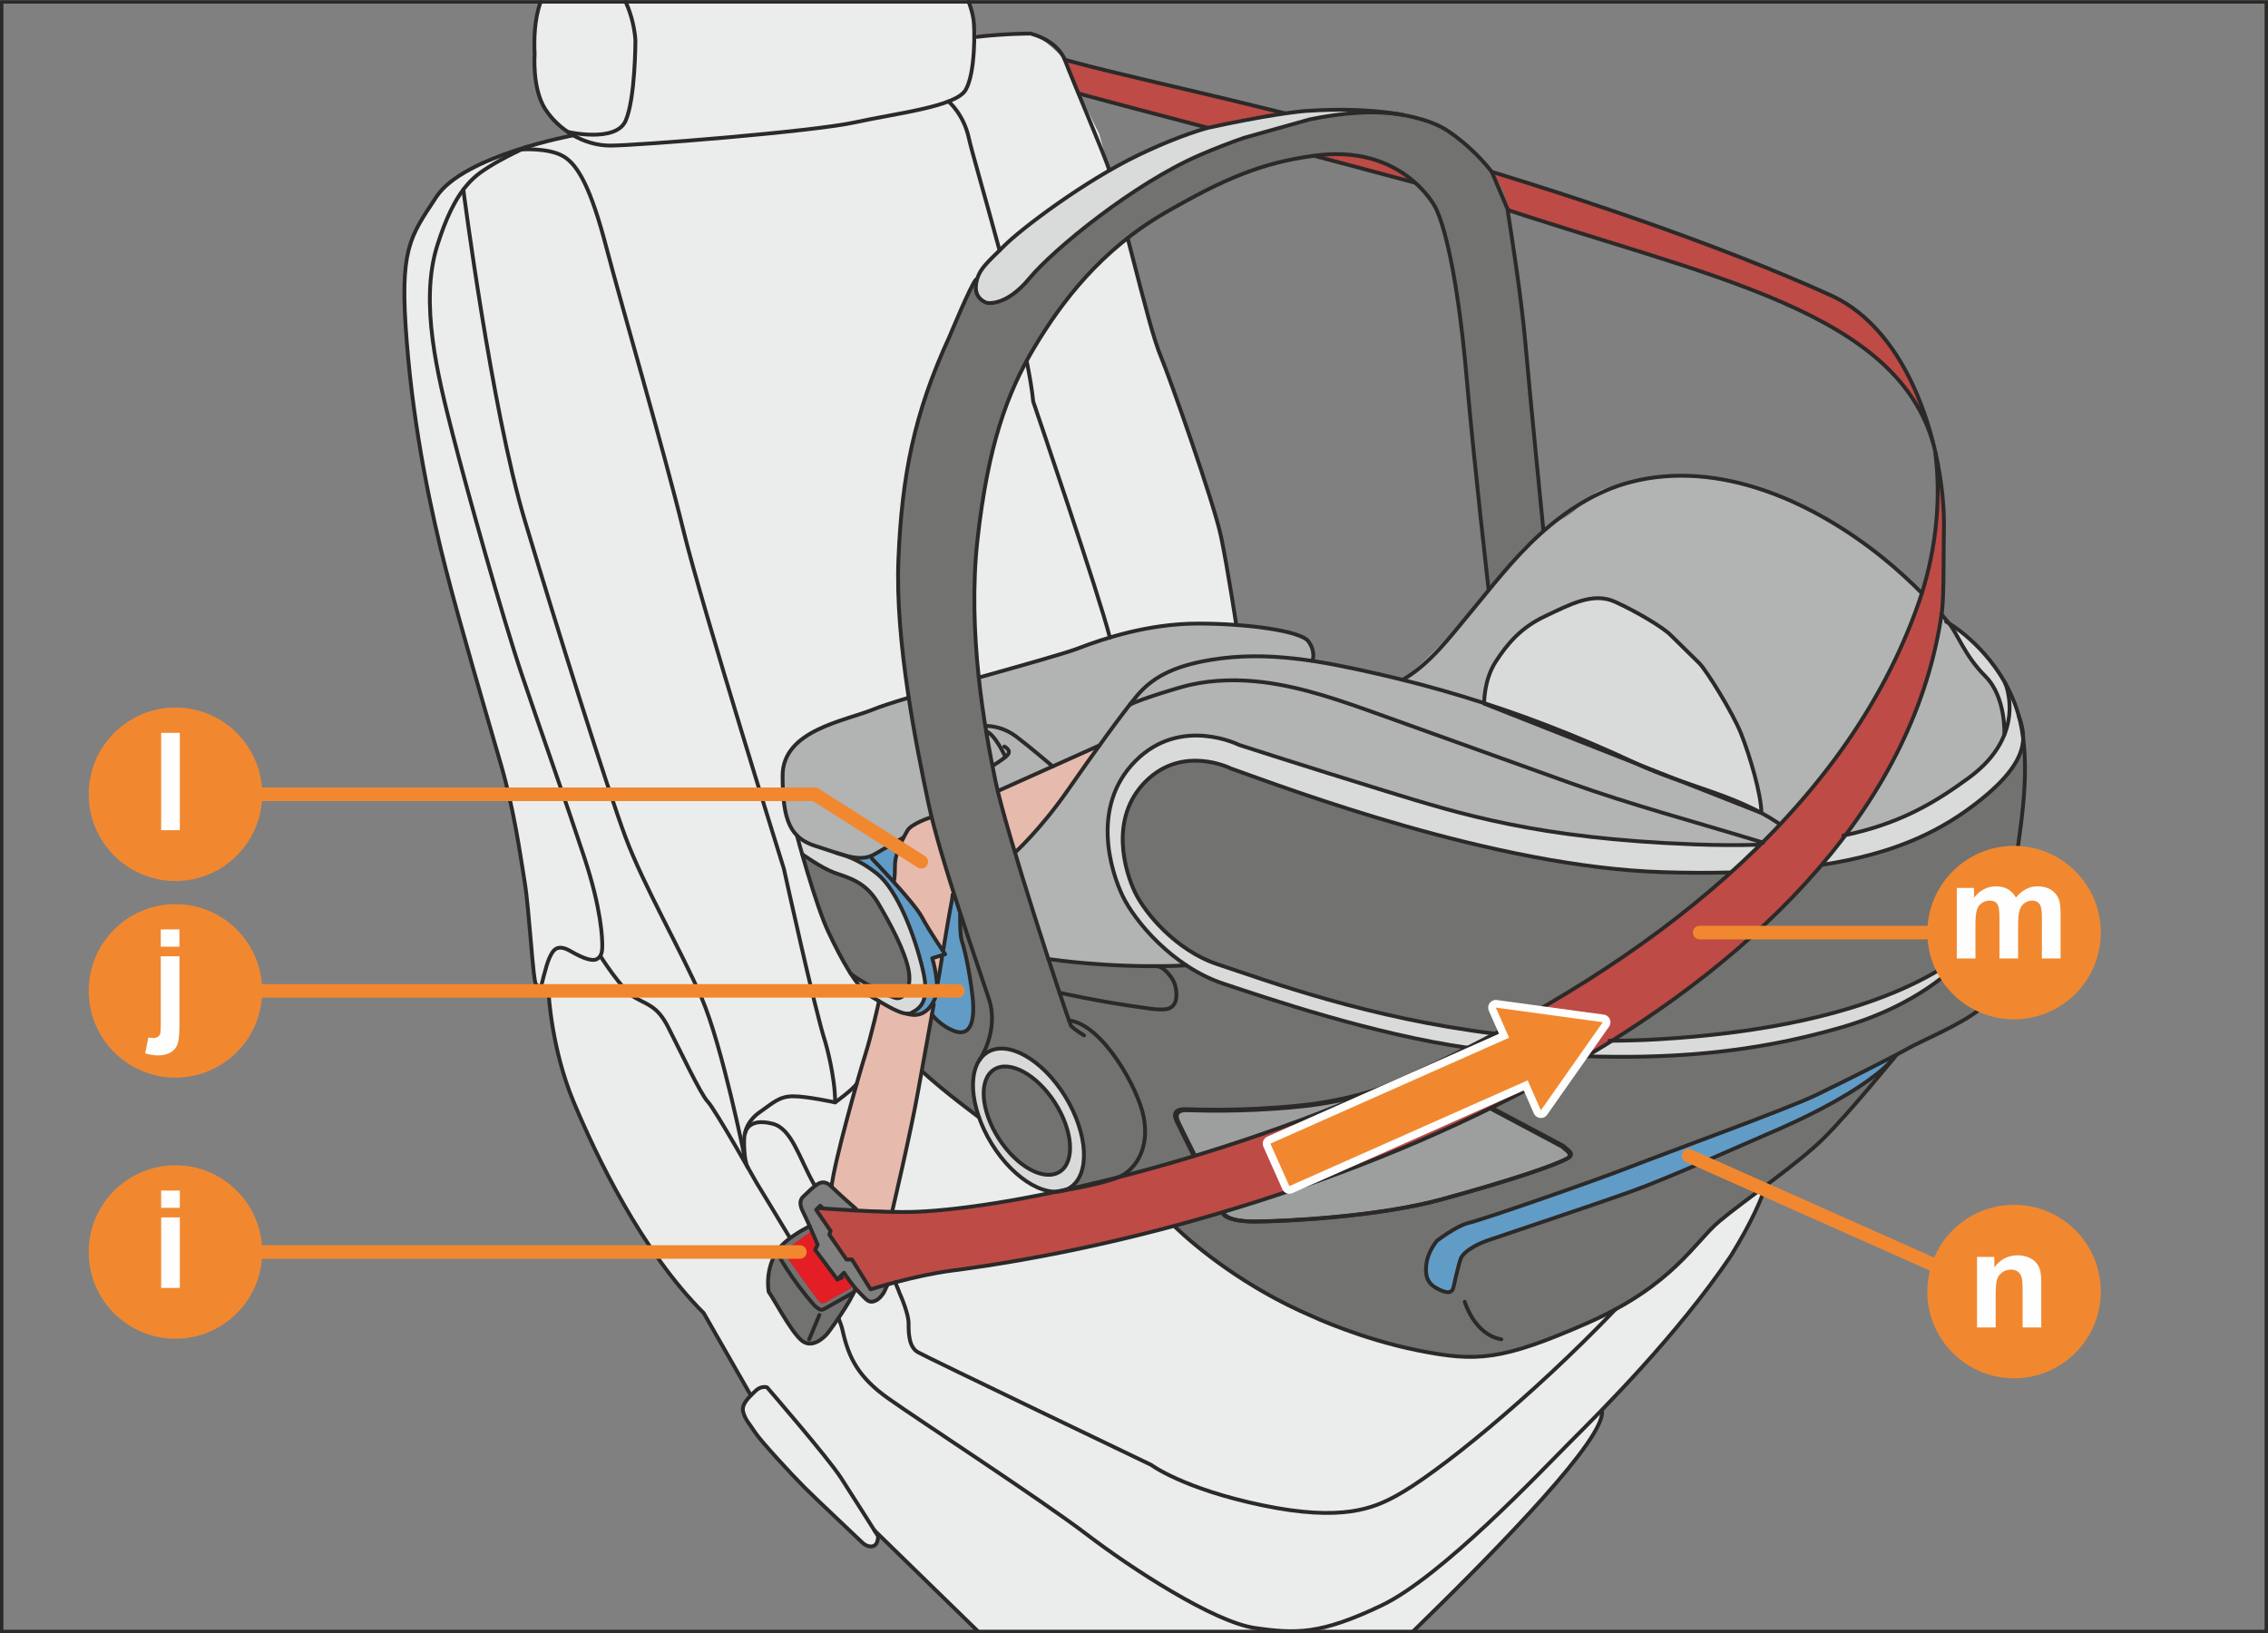 <?xml version="1.0" encoding="UTF-8"?>
<!DOCTYPE svg PUBLIC "-//W3C//DTD SVG 1.1//EN" "http://www.w3.org/Graphics/SVG/1.1/DTD/svg11.dtd">
<!-- Creator: CorelDRAW 2017 -->
<svg xmlns="http://www.w3.org/2000/svg" xml:space="preserve" width="58.838mm" height="42.373mm" version="1.1" style="shape-rendering:geometricPrecision; text-rendering:geometricPrecision; image-rendering:optimizeQuality; fill-rule:evenodd; clip-rule:evenodd"
viewBox="0 0 2844.63 2048.61"
 xmlns:xlink="http://www.w3.org/1999/xlink">
 <rect x="0" y="0" width="2844.63" height="2048.61" fill="#808080" stroke="none"/>
 <defs>
  <style type="text/css">
   <![CDATA[
    .str2 {stroke:#2B2A29;stroke-width:4.26;stroke-miterlimit:4}
    .str1 {stroke:#FEFEFE;stroke-width:19.22;stroke-linecap:round;stroke-linejoin:round;stroke-miterlimit:10}
    .str3 {stroke:#F18830;stroke-width:17.06;stroke-linecap:round;stroke-linejoin:round;stroke-miterlimit:4}
    .str0 {stroke:#2B2A29;stroke-width:4.81;stroke-linecap:round;stroke-linejoin:round;stroke-miterlimit:10}
    .fil1 {fill:none;fill-rule:nonzero}
    .fil11 {fill:#FEFEFE;fill-rule:nonzero}
    .fil2 {fill:#EBECEC;fill-rule:nonzero}
    .fil4 {fill:#D9DADA;fill-rule:nonzero}
    .fil8 {fill:#B2B3B3;fill-rule:nonzero}
    .fil5 {fill:#9D9E9E;fill-rule:nonzero}
    .fil3 {fill:#727271;fill-rule:nonzero}
    .fil10 {fill:#F18830;fill-rule:nonzero}
    .fil7 {fill:#E31E24;fill-rule:nonzero}
    .fil9 {fill:#E7BAAE;fill-rule:nonzero}
    .fil0 {fill:#BE4B46;fill-rule:nonzero}
    .fil6 {fill:#619CC7;fill-rule:nonzero}
   ]]>
  </style>
 </defs>
 <g id="Слой_x0020_1">
  <path class="fil0" d="M2427.87 568.76c-17.55,-79.26 -58.55,-165.19 -131.57,-198.36 -138.37,-62.9 -334.07,-129.79 -519.12,-182.67 -146.61,-45.65 -338.88,-85.31 -424.2,-108.15 -17.4,-4.66 -33.6,-8.89 -37.56,-9.45 -21.63,-3.15 -37.91,-1.46 -53.62,1.33 -9.86,1.77 1.34,19.85 41.9,32.15 64.78,19.69 507.34,132.77 562.38,151.42 274.46,92.95 522.07,133.1 561.78,313.72z"/>
  <path class="fil1 str0" d="M2427.87 568.76c-17.55,-79.26 -58.55,-165.19 -131.57,-198.36 -138.37,-62.9 -334.07,-129.79 -519.12,-182.67 -146.61,-45.65 -338.88,-85.31 -424.2,-108.15 -17.4,-4.66 -33.6,-8.89 -37.56,-9.45 -21.63,-3.15 -37.91,-1.46 -53.62,1.33 -9.86,1.77 1.34,19.85 41.9,32.15 64.78,19.69 507.34,132.77 562.38,151.42 274.46,92.95 522.07,133.1 561.78,313.72z"/>
  <path class="fil2" d="M678.02 2.4c-9.28,24.69 -8.19,53.79 -7.44,65.26 0,0 -3.33,43.41 13.31,69.19 8.56,13.23 21.03,24.93 35.68,33.19l-0.53 -0.31c0,0 -137.42,25.31 -171.52,76.87 -34.09,51.54 -46.56,65.7 -37.42,181.27 9.14,115.57 31.6,217.86 49.05,286.04 17.47,68.17 52.4,187.1 69.02,244.46 16.63,57.38 24.12,112.26 29.93,148.01 5.82,35.75 10.39,124.3 14.14,128.06 3.74,3.73 15.84,10.73 15.84,10.73 0,0 3.28,69.93 31.56,137.28 28.26,67.35 84.8,186.25 162.97,264.41l59.05 103.12 -0.07 0.39c-5.92,6.02 -11.38,12.85 -9.52,20.38 2.51,9.98 8.33,15.38 14.99,25.79 6.65,10.38 45.32,52.38 61.95,69.01 16.63,16.63 66.7,63.42 72.33,69.02 5.61,5.61 13.08,6.45 16.63,2.9 3.53,-3.53 3.33,-10.8 3.33,-10.8 0,0 -1.79,-2.83 -4.71,-7.49l0.19 0.32 129.97 126.68 545.53 0c117.16,-114.19 240.78,-242.59 237.04,-276.26l-1.3 -0.38c45.59,-46.92 111.83,-118.91 162.81,-194.21 28,-45.27 38.9,-73.44 42.59,-84.73l-1.35 -1.61c-21.51,16.15 -42.01,31.28 -55.58,42.68 -31.18,26.21 -58.01,80.47 -165.88,127.87 -107.88,47.39 -139.07,48.64 -211.43,34.3 -72.33,-14.34 -133.39,-43.01 -133.39,-43.01 -81.41,-35.96 -130.07,-75.59 -173.36,-113.2 -111.75,30.4 -197.69,43.72 -253.56,52.57 -35.41,5.61 -73.07,12.4 -105.41,20.67l-5 10.32c0,0 -4.98,8.73 -12.14,10.9 -7.18,2.2 -9.67,-2.17 -18.71,-11.21 -1.54,-1.53 -3.12,-3.27 -4.64,-5.08l-0.05 0.39c-6.23,17.48 -30.55,50.19 -34.13,55.04 -3.6,4.83 -19.49,21.37 -33.22,10.13 -13.71,-11.23 -36.82,-55.48 -41.46,-61.11 -4.57,-31.59 11.23,-51.97 11.23,-51.97 10.81,-16.22 40.34,-30.34 40.34,-30.34l-0.07 0.2c-3.09,-7.01 -6.07,-13.63 -7.54,-16.44 -3.72,-7.16 -6.53,-14.96 -0.92,-20.57 5.59,-5.61 14.46,-13.73 17.16,-15.28 2.68,-1.54 9.35,-6.84 18.71,2.49 3.41,-31.48 33.97,-139.36 42.08,-164.94 8.12,-25.57 17.45,-67.73 17.45,-67.73l0.03 0.01c-3.45,-2.01 -6.82,-4.04 -9.99,-5.86 -17.69,-10.22 -37.42,-46.79 -53.63,-81.08 -16.23,-34.3 -39.4,-120.89 -39.4,-120.89l-0.14 -0.14c-13.2,-13.41 -17.84,-35.71 -17.84,-74.79 0,-57.37 78.57,-68.58 114.75,-83.57 8.06,-3.34 23.69,-8.35 43.42,-14.29l0.03 0.14c-8.73,-57.02 -15.2,-119.54 -12.91,-174.17 4.37,-104.14 19.34,-182.09 64.23,-279.37 0,0 26.83,-64.88 33.05,-71.11l1.42 -0.53c4.14,-14.26 15.13,-22.85 34.15,-41.89 18.01,-18.01 74.69,-61.5 131.79,-94.39l-0.15 0.05c-4.24,-15.42 -8.53,-30.92 -12.64,-45.73 0,0 -49,-97.58 -45.57,-95.49 0,0 -24.34,-26.08 -40.59,-30.53 0,0 -31.59,0 -67.35,4.18l-0.46 0.15c0.1,-10.76 -3.8,-18.06 -3.68,-21.78 0.19,-6.12 -1.51,-13.84 -4.93,-22.2l-538.11 0z"/>
  <path class="fil2" d="M1333.1 1493.53c-25.94,6.81 -63.6,-17.28 -89.23,-58.94 -6.77,-11.02 -12.09,-22.27 -15.95,-33.28l-4.37 -3.07c0,0 -37.43,-27.44 -67.35,-54.87l-0.22 0.07c-1.75,9.77 -3.37,18.88 -4.78,26.74 -8.73,49.28 -31.86,147.85 -31.86,147.85l0.05 0c10.67,0.53 20.77,1.13 29.3,1.81 0,0 49.41,-3.68 85.07,-9.06l99.33 -17.26z"/>
  <path class="fil2" d="M1414.43 298.49c-53.67,41.96 -90.21,92.18 -117.31,137.48 -34.3,57.38 -58.01,123.48 -71.09,240.72 -6.63,59.49 -4.14,120.09 1.66,173.68l-0.07 -0.58c54.65,-15.38 108.37,-30.36 124.39,-36.54 32.42,-12.45 88.55,-31.16 150.92,-31.16 16.05,0 32.37,0.61 47.89,1.75l-0.49 -1.75c0,0 -9.98,-66.12 -18.71,-108.51 -8.74,-42.41 -64.88,-200.81 -74.86,-224.52 -9.98,-23.69 -19.95,-63.6 -38.66,-135.95 -1.15,-4.49 -2.42,-9.33 -3.77,-14.47l0.1 -0.17z"/>
  <path class="fil3" d="M1340.78 1279.87c41.58,4.69 87.3,85.13 93.94,122.53 6.65,37.42 -9.64,61.72 -26.59,71.51 -16.97,9.8 -73.46,19.07 -73.46,19.07l-0.12 0.14c-25.96,8.14 -64.59,-16.07 -90.7,-58.53 -25.69,-41.75 -30.56,-87.05 -13.22,-107.94l-0.87 -0.73c0,0 23.71,-33.05 10.59,-72.97 -13.1,-39.91 -61.74,-177.74 -76.09,-246.34 -14.34,-68.58 -41.77,-201.43 -37.4,-305.59 4.37,-104.12 19.34,-182.08 64.23,-279.37 0,0 26.83,-64.86 33.05,-71.09l1.45 -0.72c-0.63,2.19 -1.13,4.47 -1.45,6.94 -2.5,18.71 13.73,23.08 13.73,23.08 0,0 23.57,5.24 53.25,-30.75 29.69,-35.99 131.14,-119.12 214.27,-154.88 83.16,-35.75 182.31,-62.61 253.82,-50.15l-0.82 -0.15c23.74,4.35 42.25,10.69 54.46,18.28 28.45,17.69 71.72,59.87 76.07,88.55 4.37,28.69 18.71,116 24.32,180.25 5.63,64.23 22.46,233.23 22.46,233.23l0.07 1.33c-14.39,10.4 -27.87,22.86 -36.23,34.83 -8.17,11.65 -19.95,25.24 -32,39.35l-0.44 -0.07c0,0 -18.1,-157.15 -27.45,-264.4 -9.36,-107.28 -23.7,-180.88 -38.05,-212.67 -14.34,-31.81 -61.72,-76.7 -136.57,-69.23 -74.82,7.49 -123.69,27.27 -203.92,73.59 -80.25,46.33 -129.72,111.63 -164.03,169.01 -34.3,57.36 -57.99,123.47 -71.1,240.71 -13.1,117.26 9.36,238.86 22.46,302.46 12.35,59.92 76.68,257.05 92.46,301.12l-0.15 -0.41z"/>
  <path class="fil4" d="M1759.23 144.08c-71.5,-12.48 -170.66,14.38 -253.82,50.15 -83.13,35.77 -184.59,118.89 -214.25,154.86 -29.69,36 -53.28,30.77 -53.28,30.77 0,0 -16.2,-4.37 -13.71,-23.08 2.5,-18.71 13.71,-26.81 35.56,-48.64 21.81,-21.81 100.39,-81.08 167.74,-113.49 67.35,-32.44 127.23,-49.9 210.79,-55.52 47.7,-3.21 88.57,-0.99 120.17,4.8l0.8 0.15z"/>
  <path class="fil4" d="M1336.08 1375.19c28.79,46.79 31.45,98 5.99,114.39 -25.46,16.41 -69.44,-8.22 -98.23,-55 -28.76,-46.77 -31.45,-98 -5.97,-114.39 25.46,-16.4 69.42,8.22 98.2,55z"/>
  <path class="fil3" d="M1323.09 1382.92c22.79,35.38 25.52,74.19 6.11,86.7 -19.41,12.5 -53.62,-6.04 -76.39,-41.41 -22.79,-35.41 -25.52,-74.19 -6.12,-86.7 19.43,-12.52 53.62,6.04 76.41,41.41z"/>
  <path class="fil4" d="M1047.63 1069.23c-7.21,-2.37 -15.04,-5.1 -23.66,-7.75 -10.06,-3.1 -17.98,-7.26 -24.08,-13.29l-0.32 -0.36c0,0 23.16,86.61 39.36,120.91 16.22,34.3 35.97,70.87 53.66,81.08 17.67,10.2 41.33,25.87 50.5,20.57 9.18,-5.28 24.32,-11.84 14.34,-54.25 -9.98,-42.4 -31.81,-99.81 -57.07,-120.04 -25.26,-20.25 -45.09,-24.36 -52.02,-26.64l-0.72 -0.24z"/>
  <path class="fil3" d="M1067.09 1221.29c-9.82,-15.25 -19.48,-34.23 -28.14,-52.55 -10.8,-22.81 -24.66,-68.73 -32.73,-96.96l-0.15 -0.56c0,0 23.39,17 40.3,23.26 16.91,6.29 38.72,10.66 54.96,38.1 16.2,27.42 33.04,59.23 38.02,82.94 5.02,23.69 -5.56,39.16 -16.51,36.11 -10.92,-3.06 -49.57,-24.24 -55.83,-30.48l0.09 0.14z"/>
  <path class="fil4" d="M2442.6 779.41c0.59,0.73 1.17,1.42 1.69,2.06 11.24,13.73 19.65,40.52 45.85,66.74 26.18,26.18 23.86,73.27 23.86,73.27l0.14 -0.31c-6.84,17.38 -20.13,36.31 -44.58,54.24 -74.83,54.88 -149.68,91.06 -345.48,83.57 -195.83,-7.47 -290.61,-37.42 -387.9,-67.36 -97.3,-29.93 -182.1,-57.37 -182.1,-57.37 0,0 -72.97,-36.79 -129.73,19.95 -56.74,56.74 -31.19,138.44 -16.2,169.64 14.96,31.18 62.35,88.55 125.97,109.75 63.6,21.2 228.24,77.33 357.96,86.06 129.71,8.73 263.15,13.72 417.81,-31.18 154.66,-44.9 209.56,-147.19 218.3,-207.05 8.72,-59.86 19.96,-130.95 2.48,-188.33 -17.47,-57.37 -61.95,-97.42 -89.78,-113.5l1.73 -0.19z"/>
  <path class="fil3" d="M2531.85 897.16c15.74,56.64 4.84,125.82 -3.67,184.27 -3.75,25.69 -16,59.19 -40.95,92.59l-1.01 1.32c-43.12,43.1 -151.37,113.15 -405.82,128.1 -254.43,14.98 -465.21,-64.84 -553.34,-94.06 -52.24,-17.3 -91.11,-64.49 -103.39,-90.07 -12.3,-25.6 -33.28,-92.66 13.31,-139.24 46.58,-46.56 106.48,-16.39 106.48,-16.39 71.73,25.46 331.15,124 543.19,130.24 212.04,6.25 313.06,-27.44 386.65,-82.31 73.59,-54.9 68.57,-86.62 58.67,-113.86l-0.12 -0.58z"/>
  <path class="fil3" d="M1204.51 1145.79c14.99,45.97 29.56,87.92 35.85,107.15 13.1,39.92 -10.59,72.98 -10.59,72.98l0.87 0.7c-12.86,15.5 -13.49,44.4 -2.52,75.31l-4.59 -3.7c0,0 -37.42,-27.43 -67.35,-54.87l-0.17 -0.03c4.05,-22.43 8.74,-48.28 12.74,-70.32l0.12 -0.6c0,0 11,14.86 29.11,21.06 18.1,6.21 25.53,-10.59 21.81,-43.64 -3.72,-33.05 -10.61,-61.74 -13.08,-68.6 -2.51,-6.87 -2.51,-21.83 -2.51,-34.32l0.3 -1.13z"/>
  <path class="fil3" d="M1645.95 1650.86l-0.17 0c0,0 61.06,28.66 133.41,42.99 72.33,14.34 103.53,13.08 211.41,-34.3 107.89,-47.4 134.7,-101.67 165.88,-127.85 31.19,-26.18 98.85,-72.03 131.6,-104.77 32.73,-32.73 86.41,-98.81 86.41,-98.81l-0.17 0.19c-37.88,41.89 -128.1,81.54 -156.3,93.55 -29.3,12.47 -123.26,54.97 -171.92,72.42 -48.64,17.46 -166.5,56.74 -180.84,61.74 -14.34,4.98 -29.69,14.45 -33.05,22.47 -4.21,9.99 -6.46,21.98 -8.39,32.04 -2.54,13.1 -8.87,11.12 -16.54,7.97 -5.27,-2.19 -15.31,-6.31 -17.72,-19.39 -3,-16.34 2.41,-31.52 12.72,-42.86 0,0 24.34,-18.93 40.54,-22.68 16.24,-3.72 153.4,-51.13 201.43,-69.84 48.01,-18.71 197.7,-72.95 233.85,-90.43 36.17,-17.45 98.34,-48.68 114.32,-57.92 16.02,-9.26 66.53,-30 89.61,-48.71 23.1,-18.71 58.62,-50.5 56.13,-86.7 -2.25,-32.4 -9.99,-54.3 -17.41,-68.39l-0.1 0.2c-20.47,59.7 -79.9,138.73 -210.74,176.72 -154.66,44.89 -288.12,39.91 -417.81,31.17 -129.72,-8.73 -294.36,-64.84 -357.98,-86.06 -17.02,-5.68 -32.9,-13.95 -47.31,-23.62l1.16 0.77c0,0 -77.11,5.32 -173.01,-7.88l0.1 0.28c11.32,34.74 20.98,63.38 25.89,77.12l-0.15 -0.39c41.6,4.69 87.32,85.11 93.98,122.53 6.65,37.42 -9.65,61.72 -26.62,71.5 -11.12,6.43 -39.3,12.64 -57.34,16.13l7.46 3c25.72,15.83 95.31,29.9 107.47,35.79 20.42,25.22 120.16,102.26 180.25,122.03z"/>
  <path class="fil5" d="M1961.39 1437.48c0,0 -150.04,-79.62 -162.1,-86.59 -12.08,-6.96 -16.97,-8.7 -27.66,-2.52 -10.71,6.19 -65.07,30.51 -142.56,38.27 -77.5,7.76 -133.27,4.49 -143.32,4.49 -10.06,0 -15.09,4.2 -10.06,15.09 5.01,10.9 57.84,115.69 57.84,115.69 0,0 3.36,10.06 39.4,10.06 36.06,0 155.11,-5.86 234.74,-27.68 79.63,-21.78 142.43,-42.25 159.28,-51.97 9.72,-5.61 -3.18,-11.36 -5.56,-14.84z"/>
  <path class="fil1 str0" d="M1961.39 1437.48c0,0 -150.04,-79.62 -162.1,-86.59 -12.08,-6.96 -16.97,-8.7 -27.66,-2.52 -10.71,6.19 -65.07,30.51 -142.56,38.27 -77.5,7.76 -133.27,4.49 -143.32,4.49 -10.06,0 -15.09,4.2 -10.06,15.09 5.01,10.9 57.84,115.69 57.84,115.69 0,0 3.36,10.06 39.4,10.06 36.06,0 155.11,-5.86 234.74,-27.68 79.63,-21.78 142.43,-42.25 159.28,-51.97 9.72,-5.61 -3.18,-11.36 -5.56,-14.84z"/>
  <path class="fil6" d="M2378.23 1323.07c-25.19,13.25 -71.07,36.19 -100.14,50.23 -36.16,17.47 -185.85,71.7 -233.85,90.41 -48.03,18.73 -185.23,66.12 -201.43,69.86 -16.21,3.75 -40.56,22.66 -40.56,22.66 0,0 -10.66,12.25 -13.06,27.85 -2.4,15.64 1.21,25.24 12.01,31.25 10.83,6.02 19.24,8.27 21.64,-0.07 0,0 6.22,-28.69 9.36,-36.79 3.1,-8.12 18.71,-17.48 33.05,-22.46 14.33,-4.99 132.2,-44.28 180.84,-61.72 48.64,-17.46 142.58,-59.95 171.91,-72.43 29.3,-12.48 125.58,-54.8 160.49,-98.44l-0.27 -0.34z"/>
  <path class="fil6" d="M1182.57 1197.71l-13.3 4.09c0,0 5.7,18.12 5.85,34.49l7.45 -38.58zm21.63 -50.79c0,12.47 0,27.44 2.5,34.3 2.48,6.86 9.36,35.54 13.08,68.6 3.72,33.05 -3.72,49.86 -21.83,43.66 -18.1,-6.21 -29.11,-21.05 -29.11,-21.05l4.18 -21.06c-0.17,0.51 -0.39,0.99 -0.58,1.46 -7.54,16.94 -19.84,23.32 -34.9,18.56l-0.1 0.04c2.21,0.15 4.11,-0.15 5.65,-1.02 9.16,-5.3 24.32,-11.85 14.33,-54.25 -9.98,-42.42 -31.79,-99.81 -57.05,-120.05 -17.05,-13.66 -31.67,-19.99 -41.48,-23.33l0.87 0.19c14.26,3.89 26.06,4.86 37.21,-1.59 19.29,-11.12 36.04,-20.77 36.04,-20.77l0.15 0.14c-4.99,9.74 -10.66,23.16 -10.66,35.09 0,16.2 -1.25,18.71 -1.25,18.71l-0.61 1.34c14.53,16.12 30.5,34.73 35.53,44.17 7.73,14.47 21.03,34.54 26.68,42.88l12.93 -73.44 8.43 27.44z"/>
  <path class="fil3" d="M1058.58 1596.25c0,0 7.44,11.62 15.28,20.61l-0.94 -0.65c-6.23,17.46 -30.55,50.21 -34.15,55.02 -3.58,4.86 -19.47,21.37 -33.2,10.15 -13.73,-11.22 -36.83,-55.5 -41.48,-61.11 -4.57,-31.6 11.24,-51.97 11.24,-51.97 10.8,-16.23 40.32,-30.36 40.32,-30.36l-0.1 0.12c4.84,10.95 9.97,22.96 9.97,22.96l-3.1 6.55 27.73 37.11 8.43 -8.43z"/>
  <path class="fil7" d="M1018.16 1543.83l-32.8 23.5c0,0 -2.5,2.61 -0.46,6.28 2.32,4.18 40.01,57.22 43.26,59.78 3.27,2.56 5.83,1.16 7.44,0.24l35.59 -20.26 -10.23 -13.24 -10.8 4.54 -27.75 -37.1 3.12 -6.55 -7.37 -17.19z"/>
  <path class="fil8" d="M1133 1050.58c0,0 -16.73,9.65 -36,20.81 -19.31,11.12 -40.59,0.07 -73.03,-9.91 -32.43,-9.98 -42.4,-31.16 -42.4,-88.54 0,-57.39 78.59,-68.6 114.75,-83.57 8.08,-3.36 23.69,-8.37 43.44,-14.29l0.03 0.22c7.91,51.63 17.69,98.72 24.49,131.31 1.19,5.66 2.61,11.82 4.23,18.35l-2.23 0.56c0,0 -23.25,7.59 -28.26,16.32 -1.35,2.34 -3.07,5.41 -4.88,8.94l-0.14 -0.21z"/>
  <path class="fil8" d="M1487.95 1210.74c0,0 -77.09,5.32 -172.99,-7.88l-0.43 -1.3c-13.27,-40.71 -28.76,-89.54 -41.6,-132.46l0.07 0.17c0,0 31.6,-28.37 65.9,-77.65 13.89,-19.94 27.66,-39.45 40.41,-57.12l-0.28 0.34 -127.59 57.31 -0.15 -0.58c-1.11,-4.6 -2.06,-8.77 -2.81,-12.4 -6.53,-31.82 -15.44,-78.11 -21.05,-131.12l0.2 1.74c54.63,-15.38 108.37,-30.36 124.37,-36.52 32.44,-12.47 88.55,-31.18 150.92,-31.18 62.35,0 128.33,9.33 137.93,22.07 9.64,12.74 5.51,24.07 5.51,24.07l1.19 0.29c6.21,1.02 12.66,2.18 19.38,3.46 33.51,6.36 60.38,12.02 92.44,20.41l0.18 0.07c10.2,-5.9 68.91,-64.15 86.66,-86.92 17.79,-22.74 40.21,-46.44 53.33,-65.15 13.1,-18.71 38.67,-38.67 60.68,-49.94 22.04,-11.26 32.87,-32.37 51.58,-37.37 18.7,-4.98 83.56,-26.19 170.86,-5.61 87.31,20.59 134.09,56.11 177.84,91.3 43.78,35.17 72.55,68.97 83.78,82.7 11.22,13.71 19.65,40.52 45.85,66.72 26.18,26.18 23.86,73.27 23.86,73.27l-0.05 0.14c-6.86,17.25 -20.14,36.02 -44.41,53.81 -74.82,54.87 -149.66,91.05 -345.48,83.56 -195.81,-7.47 -290.61,-37.42 -387.9,-67.35 -97.28,-29.94 -182.1,-57.38 -182.1,-57.38 0,0 -72.95,-36.77 -129.71,19.97 -56.76,56.74 -31.19,138.44 -16.2,169.64 11.02,22.97 39.65,60.17 79.44,86.64l0.36 0.24z"/>
  <path class="fil0" d="M1031.14 1514.55l-2.35 -2.35 -5.13 5.17 18.08 26.49 -1.55 4.69 21.51 31.16 6.87 0 23.39 37.44c0,0 55.67,-17.55 101.22,-23.43 483.07,-62.49 1175.24,-348.48 1242.54,-826.76 2.59,-18.54 1.86,-82.34 2.4,-100.93 0.79,-27.51 -2.37,-61.72 -10.25,-97.25l-0.44 0.12c8.12,63.53 -1.19,130.22 -20.55,186.04 -185.05,533.56 -1013.55,755.41 -1258.18,764.93 -42.5,1.66 -122.85,-4.69 -122.85,-4.69l5.3 -0.61z"/>
  <path class="fil9" d="M1182.57 1197.71l-13.3 4.09c0,0 5.7,18.12 5.85,34.49l7.45 -38.58z"/>
  <path class="fil9" d="M1166.29 1025.53c0,0 -23.25,7.59 -28.26,16.32 -5.01,8.73 -15.52,27.75 -15.52,43.95 0,16.2 -1.24,18.71 -1.24,18.71l-0.65 1.32c14.55,16.1 30.53,34.76 35.58,44.21 7.88,14.78 21.59,35.4 27.02,43.41l0.01 -2.83c3.51,-21.27 7.75,-46.5 9.14,-53.04 2.49,-11.85 2.49,-15.59 2.49,-15.59l1.3 -2.15c-10.64,-33.43 -20.76,-67.13 -27.49,-94.33l-2.37 0.03z"/>
  <path class="fil9" d="M1251.43 992.16l127.59 -57.29 0.43 -0.59c-12.77,17.74 -26.59,37.35 -40.54,57.37 -34.3,49.26 -65.92,77.64 -65.92,77.64l-0.22 -0.7c-8.75,-29.28 -16.25,-55.79 -21.01,-75.08l-0.32 -1.35z"/>
  <path class="fil9" d="M1073.71 1516.3c14.57,0.44 30.68,1.01 45.67,1.72l-0.05 0c0,0 23.12,-98.56 31.86,-147.85 5.27,-29.69 13.93,-77.35 19.99,-110.47l1.26 -6.86c-7.52,16.94 -19.85,23.31 -34.9,18.54l0.07 0.07c-8.97,-0.53 -23.04,-8.65 -35.95,-16.27l0.87 0.5c0,0 -9.33,42.18 -17.45,67.74 -8.1,25.57 -38.67,133.46 -42.08,164.94 9.35,9.36 30.55,27.75 30.55,27.75l0.15 0.19z"/>
  <path class="fil4 str0" d="M1861.51 882.5c0,0 -0.61,-29.3 14.34,-52.39 14.96,-23.08 31.81,-43.03 62.37,-57.38 30.55,-14.34 59.61,-30.5 87.17,-18.04 27.58,12.43 60.29,32.08 69.96,41.75 9.67,9.67 27.77,27.13 36.17,35.56 8.43,8.41 41.81,61.72 52.39,88.55 10.59,26.8 25.28,75.87 25.28,99.06l-347.7 -137.11z"/>
  <path class="fil1 str0" d="M712.21 165.49c0,0 59.81,13.76 72.3,-13.68 12.45,-27.43 12.45,-101.43 12.45,-101.43 -0.8,-12.28 -4.25,-30.88 -12.23,-47.97"/>
  <path class="fil1 str0" d="M678.31 1239.07c0,0 6.4,-27.92 10.55,-37.06 4.18,-9.14 8.94,-19.36 26.61,-9.14 17.69,10.22 28.19,12.91 33.26,9.98 5.1,-2.93 6.65,-7.49 6.65,-16.63 0,-9.16 -0.82,-44.9 -22.43,-110.59 -21.63,-65.7 -53.23,-154.66 -78.19,-228.67 -24.93,-74 -69.01,-231.99 -87.3,-303.5 -18.28,-71.5 -41.56,-163.8 -19.1,-235.32 22.43,-71.5 46.08,-86.85 64.61,-98.7 18.52,-11.89 48.16,-25.35 48.16,-25.35"/>
  <path class="fil1 str0" d="M653.91 187.48c0,0 33.56,-2.48 52.43,8.41 18.86,10.88 34.91,40.73 54.05,113.91 19.14,73.17 72.33,255.27 96.47,354.21 24.1,98.96 126.36,425.74 126.36,425.74 0,0 39.5,180.02 51.99,217.44 0,0 12.26,41.84 12.26,75.45"/>
  <path class="fil1 str0" d="M581.15 237.74c0,0 35.38,275.79 76.97,414.64 41.57,138.87 103.09,335.1 126.37,397.47 23.3,62.35 69.86,142.17 95.64,202.06 25.75,59.87 54.03,200.39 54.03,200.39"/>
  <path class="fil1 str0" d="M752.92 1198.92c0,0 26.78,42.66 43.22,52.14 16.44,9.48 28.26,10.81 41.57,36.6 13.32,25.77 41.17,85.23 49.9,93.96 8.73,8.72 61.52,102.26 61.52,102.26 0,0 23.74,38.75 40.56,66.88"/>
  <path class="fil1 str0" d="M1022.18 1487.34c-0.55,-0.88 -1.06,-1.77 -1.54,-2.61 -18.28,-32.44 -27.6,-68.88 -51.22,-75.2 -23.62,-6.29 -36.09,1.93 -36.09,20.32 0,0 -0.79,24.92 4.72,34.59"/>
  <path class="fil1 str0" d="M2026.19 1642.19c-105.73,110.55 -224.93,206.89 -275.49,234.16 -28,15.15 -67.35,32.44 -167.13,11.67 -99.78,-20.79 -139.7,-50.73 -139.7,-50.73 0,0 -281.08,-134.67 -292.68,-141.36 -11.61,-6.72 -11.61,-24.95 -11.61,-36.58 0,-7.08 -4.32,-21.85 -11.07,-36.99 0,0 -3.56,-9.43 -5.7,-14.02"/>
  <path class="fil1 str0" d="M934.54 1420.99c0,0 1.7,-14.41 18.33,-26.08 16.65,-11.63 24.54,-19.94 41.99,-19.94 17.47,0 52.6,7.69 52.6,7.69 0,0 20.09,-14.5 26.95,-23.01"/>
  <path class="fil1 str0" d="M974.05 1570.15c0,0 17.5,33.58 48.05,67.88 4.67,3.43 6.99,6.41 12.16,3.43 5.17,-2.99 36.79,-20.71 36.79,-20.71"/>
  <line class="fil1 str0" x1="1027.71" y1="1649.26" x2="1014.92" y2= "1679.81" />
  <path class="fil1 str0" d="M2520.65 1111.78c6.73,14.1 15.47,38.84 17.5,68.2 2.49,36.16 -33.05,67.97 -56.13,86.66 -23.08,18.72 -73.57,39.48 -89.59,48.73 -16.02,9.24 -78.15,40.47 -114.33,57.94 -36.19,17.45 -185.84,71.7 -233.87,90.41 -48.01,18.71 -185.21,66.11 -201.41,69.86 -16.21,3.72 -40.54,22.65 -40.54,22.65 0,0 -10.67,12.25 -13.08,27.87 -2.41,15.62 1.21,25.22 12.02,31.24 10.81,6 19.22,8.27 21.63,-0.07 0,0 6.22,-28.68 9.35,-36.81 3.12,-8.12 18.71,-17.46 33.04,-22.46 14.38,-4.98 132.23,-44.26 180.88,-61.72 48.65,-17.46 142.59,-59.95 171.91,-72.42 29.3,-12.47 125.56,-54.8 160.49,-98.46"/>
  <path class="fil1 str0" d="M1837.18 1632.73c0,0 11.84,41.17 45.85,47.09"/>
  <path class="fil1 str0" d="M1986.3 1324.67c100.73,3.26 206.03,-2.06 323.61,-36.19 154.66,-44.89 209.53,-147.17 218.26,-207.02 8.74,-59.88 19.96,-130.99 2.49,-188.34 -17.45,-57.38 -61.95,-97.44 -89.79,-113.51"/>
  <path class="fil1 str0" d="M2204.99 1059.48c-24.49,0.77 -51.33,0.63 -80.93,-0.48 -195.81,-7.5 -290.61,-37.42 -387.9,-67.35 -97.29,-29.93 -182.1,-57.37 -182.1,-57.37 0,0 -72.97,-36.81 -129.72,19.95 -56.73,56.74 -31.16,138.44 -16.21,169.62 14.96,31.19 62.37,88.57 125.97,109.77 55.67,18.54 188.67,63.84 307.94,80.71"/>
  <path class="fil1 str0" d="M2514.75 856.22c0,0 29.63,64.34 -45.19,119.2 -44.19,32.41 -88.35,58.28 -157.44,72.5"/>
  <path class="fil1 str0" d="M2286.54 1084.5c85.67,-13.34 141.41,-39.11 186.74,-72.91 73.59,-54.87 68.59,-86.61 58.67,-113.83"/>
  <path class="fil1 str0" d="M1875.76 1296.57c-159.76,-19.46 -285.63,-66.28 -348.7,-87.17 -52.24,-17.33 -91.11,-64.5 -103.39,-90.11 -12.3,-25.58 -33.28,-92.63 13.32,-139.22 46.56,-46.58 106.46,-16.37 106.46,-16.37 71.74,25.46 331.15,123.98 543.19,130.22 29.97,0.89 57.7,0.97 83.47,0.31"/>
  <path class="fil1 str0" d="M2486.23 1175.33c-43.1,43.1 -151.37,113.15 -405.82,128.12 -20.88,1.25 -41.44,1.81 -61.71,1.86"/>
  <path class="fil1 str0" d="M1722.08 1369.53c-24,7.4 -55.4,14.78 -91.98,18.43 -76.85,7.69 -132.17,4.47 -142.14,4.47 -9.98,0 -14.96,4.15 -9.98,14.96 1.86,4.01 10.22,20.86 20.03,40.44"/>
  <path class="fil1 str0" d="M1535.35 1522.14c0,0 3.33,9.98 39.09,9.98 35.73,0 153.81,-5.84 232.81,-27.44 78.98,-21.63 141.29,-41.91 157.99,-51.54 9.64,-5.58 -3.12,-11.29 -5.51,-14.72 0,0 -45.62,-24.24 -88.38,-47.02"/>
  <path class="fil1 str0" d="M1414.32 298.66c1.36,5.15 2.63,9.99 3.79,14.48 18.71,72.33 28.69,112.24 38.66,135.94 9.98,23.7 66.11,182.12 74.84,224.5 8.72,42.41 18.7,108.52 18.7,108.52"/>
  <path class="fil1 str0" d="M1646.35 828.25c0,0 4.13,-11.33 -5.49,-24.07 -9.62,-12.77 -75.59,-22.08 -137.95,-22.08 -62.37,0 -118.48,18.71 -150.9,31.19 -16.02,6.15 -69.74,21.13 -124.37,36.52"/>
  <path class="fil1 str0" d="M1006.06 1071.24c0,0 23.39,16.97 40.29,23.26 16.92,6.28 38.74,10.63 54.96,38.08 16.22,27.44 33.04,59.23 38.03,82.92 4.98,23.71 -5.59,39.19 -16.51,36.12 -10.92,-3.05 -49.58,-24.22 -55.84,-30.46"/>
  <path class="fil1 str0" d="M1183.22 1190.61c3.51,-21.27 7.74,-46.5 9.12,-53.04 2.51,-11.85 2.51,-15.59 2.51,-15.59"/>
  <path class="fil1 str0" d="M1175.72 1234.89c1.45,-7.83 2.29,-12.5 2.29,-12.5 0,0 1.46,-8.97 3.46,-21.15"/>
  <path class="fil1 str0" d="M1119.33 1518.04c0,0 23.12,-98.6 31.88,-147.85 5.26,-29.73 13.92,-77.36 19.97,-110.51"/>
  <path class="fil1 str0" d="M1166.29 1025.53c0,0 -23.25,7.59 -28.26,16.32 -5.01,8.73 -15.52,27.75 -15.52,43.95 0,16.2 -1.24,18.71 -1.24,18.71"/>
  <path class="fil1 str0" d="M1093.51 1076.77c0,0 52.7,54.56 62.68,73.27 9.97,18.71 29.3,46.79 29.3,46.79l-16.2 4.98c0,0 10.66,34.09 3.16,51.03 -7.52,16.96 -19.86,23.33 -34.9,18.57"/>
  <path class="fil1 str0" d="M1168.86 1272.43c0,0 11,14.84 29.11,21.05 18.11,6.22 25.55,-10.59 21.81,-43.65 -3.7,-33.07 -10.59,-61.74 -13.08,-68.59 -2.5,-6.86 -2.5,-21.83 -2.5,-34.3"/>
  <path class="fil1 str0" d="M1221.04 24.59c1.72,11.04 2.5,67.35 -9.98,88.32 -12.49,20.94 -85.77,28.93 -138.99,40.58 -53.23,11.63 -273.44,29.1 -306.7,29.1 -33.26,0 -64.88,-19.95 -81.51,-45.74 -16.63,-25.75 -13.3,-69.18 -13.3,-69.18 -0.88,-18.4 -0.4,-43.77 7.53,-65.26m536.9 0c2.78,7.08 4.84,14.51 6.05,22.19"/>
  <path class="fil1 str0" d="M719.02 169.73c0,0 -137.42,25.33 -171.51,76.87 -34.08,51.56 -46.56,65.7 -37.41,181.27 9.14,115.57 31.59,217.87 49.07,286.04 17.44,68.19 52.36,187.1 68.99,244.48 16.65,57.37 24.12,112.24 29.95,148.01 5.82,35.73 10.4,124.3 14.12,128.05 3.75,3.72 15.85,10.73 15.85,10.73 0,0 3.29,69.93 31.55,137.28 28.28,67.36 84.82,186.25 162.98,264.4l59.03 103.12"/>
  <path class="fil1 str0" d="M1101.3 1926.67c0,0 -29.93,-47.4 -46.56,-73.19 -16.63,-25.75 -92.71,-113.49 -92.71,-113.49 0,0 -7.48,-2.5 -14.77,4.8 -7.27,7.27 -17.67,16 -15.16,25.98 2.49,9.97 8.33,15.38 14.97,25.77 6.65,10.38 45.32,52.38 61.95,69.01 16.63,16.63 66.72,63.42 72.34,69.02 5.61,5.61 13.1,6.45 16.63,2.92 3.53,-3.55 3.33,-10.82 3.33,-10.82z"/>
  <path class="fil1 str0" d="M1096.79 1919.52l129.97 126.68m545.53 0c117.16,-114.19 240.78,-242.59 237.03,-276.25"/>
  <path class="fil1 str0" d="M1052.38 1654.92c2,4.98 3.6,9.86 4.64,14.62 7.49,33.67 19.95,57.99 56.74,84.17 36.81,26.21 193.96,128.48 249.46,170.9 55.52,42.39 159.03,109.74 210.79,117.23 51.75,7.48 82.33,8.1 158.41,-28.06 76.07,-36.16 201.1,-169.31 238.21,-206.42 37.12,-37.1 132.2,-131.59 200.18,-231.99 28.02,-45.28 38.9,-73.44 42.59,-84.73"/>
  <path class="fil1 str0" d="M1015.66 1537.94c0,0 -29.51,14.14 -40.32,30.36 0,0 -15.81,20.37 -11.23,51.95 4.66,5.63 27.74,49.89 41.47,61.13 13.71,11.22 29.61,-5.31 33.2,-10.13 3.58,-4.83 27.91,-37.58 34.15,-55.04"/>
  <path class="fil1 str0" d="M1056.09 1602.18l-5.92 2.5 -27.75 -37.11 3.12 -6.57c0,0 -13.73,-32.1 -17.48,-39.28 -3.74,-7.16 -6.53,-14.97 -0.92,-20.59 5.61,-5.59 14.47,-13.73 17.14,-15.26 2.68,-1.55 9.35,-6.87 18.71,2.49 9.35,9.35 30.56,27.75 30.56,27.75"/>
  <path class="fil1 str0" d="M1050.17 1604.67l8.43 -8.43c0,0 9.97,15.59 19.01,24.63 9.02,9.06 11.53,13.42 18.71,11.24 7.17,-2.19 12.16,-10.92 12.16,-10.92l4.98 -10.34"/>
  <path class="fil1 str0" d="M1334.96 73.58c11.27,29.74 52.14,124.79 56.39,140.22"/>
  <path class="fil1 str0" d="M1139.76 875.06c-19.75,5.92 -35.36,10.97 -43.46,14.31 -36.16,14.96 -114.73,26.18 -114.73,83.56 0,57.37 9.97,78.57 42.4,88.55 32.44,9.98 53.72,21.01 73.01,9.89 19.28,-11.13 36.02,-20.81 36.02,-20.81"/>
  <path class="fil1 str0" d="M999.56 1047.85c0,0 23.16,86.59 39.38,120.89 16.22,34.32 35.96,70.87 53.64,81.07 17.69,10.22 41.35,25.89 50.5,20.6 9.18,-5.32 24.32,-11.87 14.34,-54.27 -9.98,-42.42 -31.79,-99.81 -57.07,-120.05 -25.24,-20.25 -45.09,-24.34 -52.02,-26.64"/>
  <path class="fil1 str0" d="M1102.52 1255.68c0,0 -9.33,42.16 -17.43,67.72 -8.1,25.59 -38.67,133.46 -42.1,164.96"/>
  <path class="fil1 str0" d="M1228.93 1328.91c0,0 24.53,-36.06 11.44,-75.97 -13.1,-39.91 -61.74,-177.74 -76.08,-246.34 -14.34,-68.59 -41.79,-201.44 -37.42,-305.57 4.37,-104.16 19.34,-182.12 64.25,-279.39 0,0 26.81,-64.88 33.04,-71.1"/>
  <path class="fil1 str0" d="M1512.85 160.81c-28.74,8.66 -56.37,19.87 -85.38,33.84 -67.35,32.42 -145.94,91.68 -167.76,113.5 -21.85,21.81 -33.07,29.94 -35.54,48.64 -2.51,18.7 13.7,23.06 13.7,23.06 0,0 23.59,5.24 53.28,-30.73 29.66,-35.99 131.11,-119.14 214.27,-154.9 17.65,-7.59 36.02,-14.79 54.7,-21.29l82.29 -23.1c42.06,-8.68 82.62,-11.71 116.82,-5.76"/>
  <path class="fil1 str0" d="M1935.72 664.23c0,0 -16.85,-169.01 -22.46,-233.24 -5.01,-57.44 -17,-133.31 -22.6,-169.24l-19.59 -46.17c-16.25,-21.19 -40.19,-42.18 -58.2,-53.37 -28.47,-17.69 -91.05,-28.69 -174.63,-23.08 -9.98,0.67 -50.89,5.29 -125.38,21.68"/>
  <path class="fil1 str0" d="M1647.92 195.38c-65.54,8.75 -112.82,28.89 -186.79,71.6 -80.23,46.32 -129.71,111.63 -164.01,169.01 -34.3,57.37 -58.01,123.48 -71.09,240.72 -13.1,117.24 9.36,238.83 22.45,302.46 13.1,63.6 84.81,281.88 94.79,307.43 5.92,5.93 16.39,11.97 16.39,11.97"/>
  <path class="fil1 str0" d="M1867.12 739.69c0,0 -18.1,-157.17 -27.44,-264.43 -9.36,-107.24 -23.71,-180.84 -38.05,-212.65 -4.74,-10.54 -47.58,-82.21 -153.7,-67.23"/>
  <path class="fil1 str0" d="M1323.09 1382.92c22.79,35.38 25.52,74.19 6.11,86.7 -19.41,12.5 -53.62,-6.04 -76.39,-41.41 -22.79,-35.41 -25.52,-74.19 -6.12,-86.7 19.43,-12.52 53.62,6.04 76.41,41.41z"/>
  <path class="fil1 str0" d="M1336.08 1375.19c28.79,46.79 31.45,98 5.99,114.39 -25.46,16.41 -69.44,-8.22 -98.23,-55 -28.76,-46.77 -31.45,-98 -5.97,-114.39 25.46,-16.4 69.42,8.22 98.2,55z"/>
  <path class="fil1 str0" d="M1334.67 1492.98c0,0 56.51,-9.26 73.46,-19.07 16.97,-9.79 33.28,-34.09 26.62,-71.51 -6.65,-37.4 -52.38,-117.84 -93.98,-122.53"/>
  <path class="fil1 str0" d="M2374.47 1328.14c0,0 -53.66,66.06 -86.39,98.79 -32.75,32.75 -100.42,78.57 -131.59,104.79 -31.19,26.18 -58.01,80.45 -165.9,127.83 -107.88,47.4 -139.06,48.64 -211.41,34.3 -72.34,-14.34 -133.41,-43 -133.41,-43 -85.02,-36.35 -146.27,-87.46 -171.79,-111.88"/>
  <path class="fil1 str0" d="M1156.18 1343.37c29.93,27.45 71.74,57.96 71.74,57.96"/>
  <path class="fil1 str0" d="M1487.95 1210.74c0,0 -77.09,5.32 -172.99,-7.88"/>
  <path class="fil1 str0" d="M1328.87 1245.06c0,0 48.08,11 102.96,18.47 29.1,4.58 36.38,3.12 41.15,-4.57 4.78,-7.69 2.08,-22.44 -1.24,-28.69 -3.33,-6.22 -12.67,-18.47 -21.01,-18.47"/>
  <path class="fil1 str0" d="M1272.99 1069.29c0,0 31.6,-28.38 65.9,-77.64 34.32,-49.28 68,-96.04 86.7,-118.5 18.71,-22.45 44.29,-37.41 92.94,-45.52 71.33,-11.89 139.62,1.69 209.29,17.53 72.26,16.43 143.37,38.03 212.55,64.61 38.31,14.7 76.04,30.96 113.2,48.37 58.52,27.43 122.41,37.73 176.51,74.04"/>
  <path class="fil1 str0" d="M1417.07 883.72c13.65,-6.75 60.65,-21.41 75.49,-24.73 30.05,-6.74 61.37,-7.18 91.85,-3.36 50.55,6.32 98.96,23.67 146.9,40.88 79.4,28.5 158.8,57.02 238.22,85.55 75.85,27.22 154.85,48.25 232.26,71.87 3.22,0.99 6.45,1.98 9.69,2.97"/>
  <path class="fil1 str0" d="M2410.55 744.01c-13.44,-13.62 -30.19,-29.28 -50.02,-45.21 -85.45,-68.68 -203.83,-123.38 -315.73,-94.06 -42.79,11.22 -81.1,36.02 -113.81,65.81 -32.93,29.97 -59.73,65.1 -88.06,99.23 -24.44,29.42 -49.7,63.24 -83.35,82.68"/>
  <path class="fil1 str0" d="M2513.99 921.48c0,0 2.35,-47.09 -23.86,-73.27 -26.18,-26.2 -34.61,-53.01 -45.83,-66.72 -2.37,-2.9 -5.53,-6.69 -9.43,-11.19"/>
  <line class="fil1 str0" x1="1251.43" y1="992.16" x2="1379.03" y2= "934.87" />
  <path class="fil1 str0" d="M1320.33 961.22c0,0 -30.69,-26.13 -45.66,-37.35 -14.96,-11.22 -29.56,-13.41 -38.89,-13.41"/>
  <path class="fil1 str0" d="M1259.71 936.34c0,0 9.77,4.79 3.75,10.82 -6.04,6.03 -17.4,12.58 -17.4,12.58"/>
  <path class="fil1 str0" d="M1261.05 949.35c0,0 -13.25,-28.84 -24.15,-31.93"/>
  <path class="fil1 str0" d="M1225.2 46.21c35.77,-4.14 67.35,-4.14 67.35,-4.14 18.28,4.96 34.93,15.54 42.42,31.5"/>
  <path class="fil1 str0" d="M1287.65 452.62c4.04,19.83 6.97,37.33 8.22,50.91 0,0 83.35,244.46 96.14,296.02"/>
  <path class="fil1 str0" d="M1189.57 127.22c0,0 19,15.45 25.65,46.22 3.22,14.96 20.61,74.31 38.48,140.63"/>
  <path class="fil1 str0" d="M1031.14 1514.55l-2.35 -2.35 -5.13 5.17 18.08 26.49 -1.55 4.69 21.51 31.16 6.87 0 23.39 37.44c0,0 55.67,-17.55 101.22,-23.43 483.07,-62.49 1175.24,-348.48 1242.54,-826.76 2.59,-18.54 1.86,-82.34 2.4,-100.93 0.79,-27.51 -2.37,-61.72 -10.25,-97.25l-0.44 0.12c8.12,63.53 -1.19,130.22 -20.55,186.04 -185.05,533.56 -1013.55,755.41 -1258.18,764.93 -42.5,1.66 -122.85,-4.69 -122.85,-4.69"/>
  <polygon class="fil1 str1" points="2010.29,1282.08 1876.13,1263.76 1892.77,1301.51 1593.41,1434.35 1617.16,1487.65 1916.06,1355.01 1932.64,1392.62 "/>
  <polygon class="fil10" points="2010.29,1282.08 1876.13,1263.76 1892.77,1301.51 1593.41,1434.35 1617.16,1487.65 1916.06,1355.01 1932.64,1392.62 "/>
  <polygon class="fil1 str2" points="2.13,2046.2 2842.5,2046.2 2842.5,2.4 2.13,2.4 "/>
  <path class="fil10" d="M2526.12 1728.66c60.07,0 108.78,-48.69 108.78,-108.78 0,-60.07 -48.71,-108.78 -108.78,-108.78 -60.07,0 -108.78,48.71 -108.78,108.78 0,60.09 48.71,108.78 108.78,108.78z"/>
  <path class="fil11" d="M2560.26 1664.91l-23.4 0 0 -45.16c0,-9.52 -0.48,-15.71 -1.5,-18.52 -1.02,-2.8 -2.61,-4.98 -4.83,-6.53 -2.27,-1.55 -4.98,-2.32 -8.17,-2.32 -4.01,0 -7.64,1.11 -10.88,3.29 -3.24,2.22 -5.41,5.17 -6.62,8.85 -1.21,3.67 -1.79,10.44 -1.79,20.31l0 40.08 -23.4 0 0 -88.43 21.71 0 0 12.96c7.74,-10.01 17.45,-14.99 29.15,-14.99 5.17,0 9.86,0.92 14.17,2.8 4.3,1.89 7.54,4.25 9.72,7.11 2.18,2.9 3.72,6.19 4.59,9.81 0.82,3.67 1.26,8.94 1.26,15.76l0 54.97z"/>
  <line class="fil1 str3" x1="2131.81" y1="1169.66" x2="2414.91" y2= "1169.66" />
  <path class="fil10" d="M2526.12 1278.45c60.07,0 108.78,-48.69 108.78,-108.79 0,-60.07 -48.71,-108.78 -108.78,-108.78 -60.07,0 -108.78,48.71 -108.78,108.78 0,60.09 48.71,108.79 108.78,108.79z"/>
  <path class="fil11" d="M2454.34 1113.69l21.56 0 0 12.04c7.74,-9.38 16.92,-14.07 27.56,-14.07 5.66,0 10.59,1.16 14.75,3.48 4.16,2.37 7.59,5.9 10.25,10.59 3.92,-4.69 8.12,-8.22 12.62,-10.59 4.5,-2.32 9.28,-3.48 14.36,-3.48 6.53,0 12.04,1.31 16.53,3.96 4.5,2.66 7.83,6.53 10.06,11.6 1.6,3.82 2.42,9.91 2.42,18.32l0 56.57 -23.4 0 0 -50.57c0,-8.75 -0.82,-14.41 -2.42,-16.97 -2.18,-3.34 -5.51,-4.98 -10.01,-4.98 -3.29,0 -6.38,1.02 -9.23,3 -2.9,1.98 -4.98,4.93 -6.24,8.75 -1.31,3.87 -1.93,9.96 -1.93,18.32l0 42.45 -23.4 0 0 -48.49c0,-8.61 -0.44,-14.17 -1.26,-16.68 -0.82,-2.47 -2.13,-4.35 -3.87,-5.56 -1.74,-1.21 -4.11,-1.79 -7.11,-1.79 -3.63,0 -6.87,0.97 -9.72,2.9 -2.9,1.93 -4.98,4.74 -6.24,8.41 -1.26,3.67 -1.89,9.77 -1.89,18.23l0 42.98 -23.4 0 0 -88.43z"/>
  <line class="fil1 str3" x1="304.65" y1="1570.29" x2="1003.2" y2= "1570.29" />
  <path class="fil10" d="M220.04 1679.06c60.07,0 108.78,-48.69 108.78,-108.78 0,-60.07 -48.71,-108.78 -108.78,-108.78 -60.07,0 -108.78,48.71 -108.78,108.78 0,60.09 48.71,108.78 108.78,108.78z"/>
  <path class="fil11" d="M202.13 1514.9l0 -21.66 23.4 0 0 21.66 -23.4 0zm0 100.42l0 -88.43 23.4 0 0 88.43 -23.4 0z"/>
  <line class="fil1 str3" x1="304.65" y1="1242.77" x2="1201.42" y2= "1242.77" />
  <path class="fil10" d="M220.04 1351.55c60.07,0 108.78,-48.69 108.78,-108.78 0,-60.07 -48.71,-108.78 -108.78,-108.78 -60.07,0 -108.78,48.71 -108.78,108.78 0,60.09 48.71,108.78 108.78,108.78z"/>
  <path class="fil11" d="M201.65 1187.38l0 -21.66 23.4 0 0 21.66 -23.4 0zm23.4 11.99l0 85.67c0,11.26 -0.73,19.24 -2.18,23.88 -1.5,4.59 -4.3,8.22 -8.51,10.83 -4.21,2.61 -9.52,3.92 -16.05,3.92 -2.32,0 -4.83,-0.19 -7.49,-0.58 -2.71,-0.44 -5.61,-1.06 -8.75,-1.89l4.06 -20.02c1.11,0.24 2.18,0.44 3.14,0.58 0.97,0.15 1.89,0.19 2.71,0.19 2.37,0 4.35,-0.53 5.9,-1.55 1.5,-1.02 2.51,-2.27 3.05,-3.67 0.48,-1.45 0.73,-5.8 0.73,-13.01l0 -84.37 23.4 0z"/>
  <polyline class="fil1 str3" points="304.65,996.2 1022.1,996.2 1155.49,1080.81 "/>
  <path class="fil10" d="M220.04 1104.98c60.07,0 108.78,-48.69 108.78,-108.79 0,-60.07 -48.71,-108.78 -108.78,-108.78 -60.07,0 -108.78,48.71 -108.78,108.78 0,60.09 48.71,108.79 108.78,108.79z"/>
  <polygon class="fil11" points="202.13,1041.23 202.13,919.15 225.53,919.15 225.53,1041.23 "/>
  <line class="fil1 str3" x1="2118.03" y1="1449.59" x2="2453.62" y2= "1598.99" />
 </g>
</svg>
